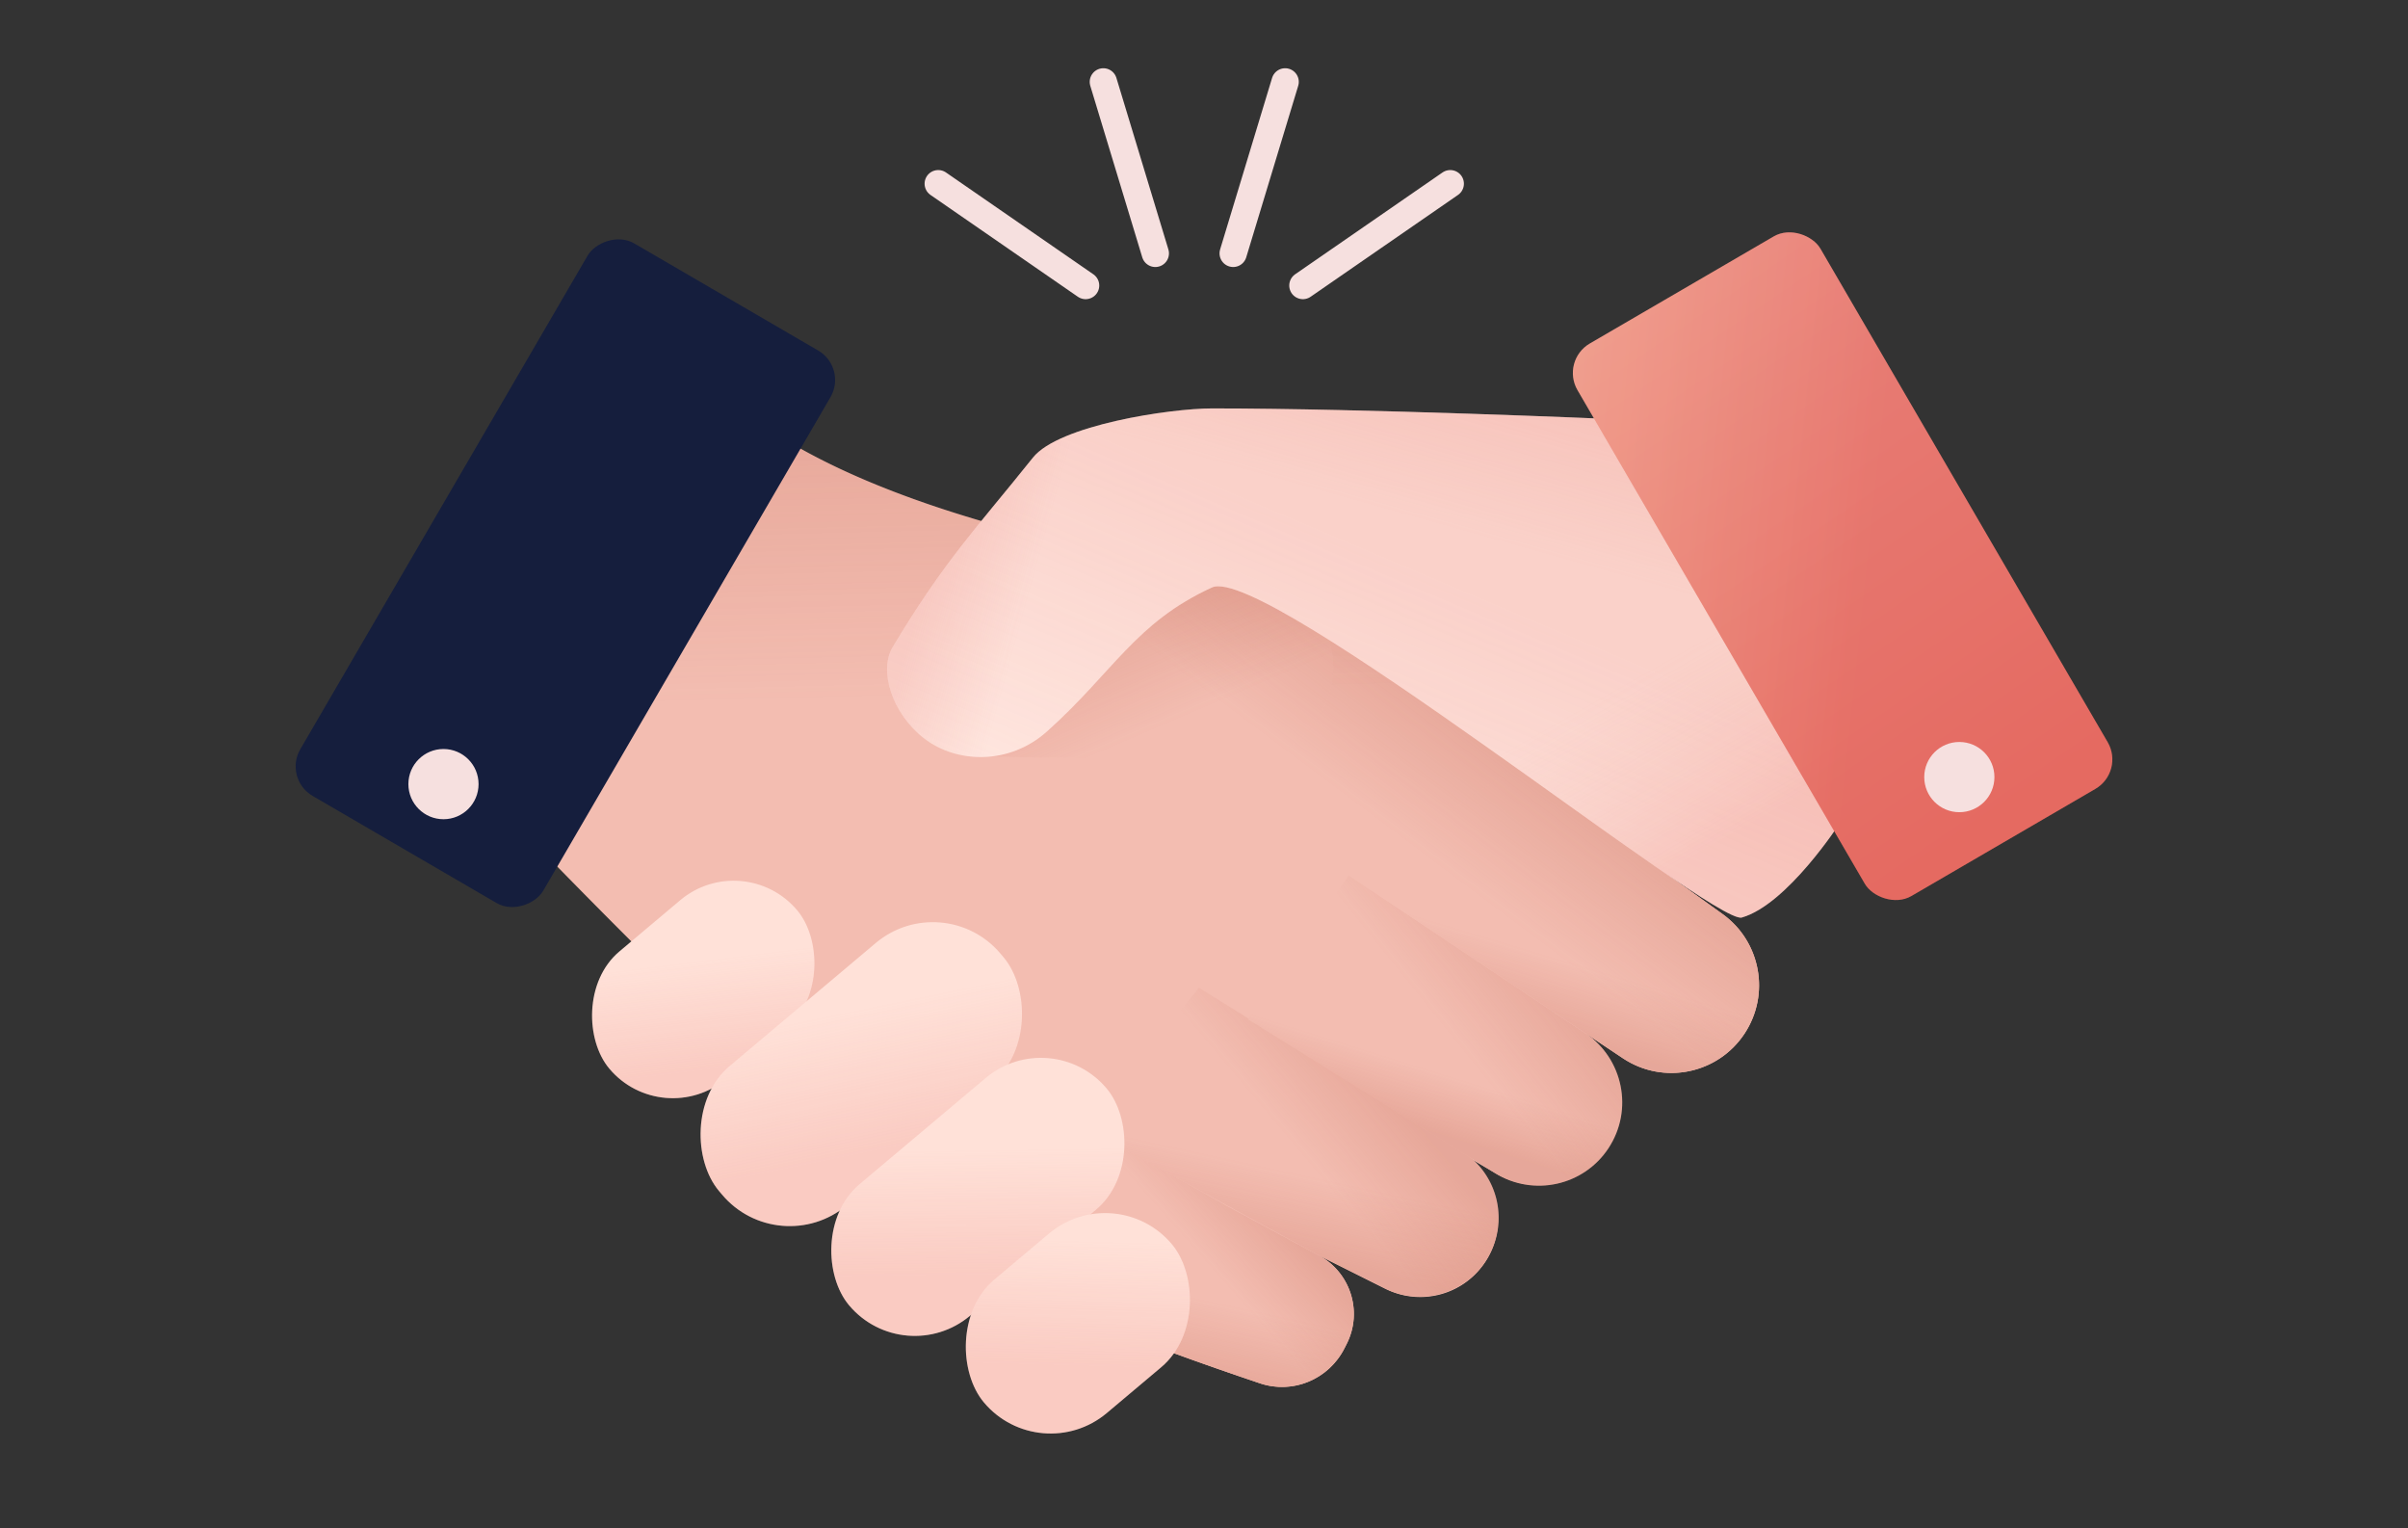 <svg xmlns="http://www.w3.org/2000/svg" xmlns:xlink="http://www.w3.org/1999/xlink" width="353" height="224" fill="none" xmlns:v="https://vecta.io/nano"><rect width="100%" height="100%" fill="#333333" stroke="none"/><style><![CDATA[.B{fill-opacity:.2}.C{fill:#f3bdb1}.D{fill:#ffe1d8}]]></style><g clip-path="url(#V)"><g stroke="#f6e0df" stroke-width="4" stroke-linecap="round" stroke-linejoin="round"><path d="M137.54 26.923l21.604 14.923M161.745 12l7.619 25.134m43.237-10.211l-21.604 14.923M188.396 12l-7.619 25.134"/></g><use xlink:href="#W" class="C"/><use xlink:href="#W" fill="url(#A)" class="B"/><use xlink:href="#W" fill="url(#B)" class="B"/><use xlink:href="#X" class="C"/><use xlink:href="#X" fill="url(#C)" class="B"/><use xlink:href="#X" fill="url(#D)" class="B"/><use xlink:href="#Y" class="C"/><use xlink:href="#Y" fill="url(#E)" class="B"/><use xlink:href="#Y" fill="url(#F)" class="B"/><use xlink:href="#Z" class="C"/><use xlink:href="#Z" fill="url(#G)" class="B"/><use xlink:href="#Z" fill="url(#H)" class="B"/><use xlink:href="#a" class="C"/><use xlink:href="#a" fill="url(#I)" class="B"/><use xlink:href="#a" fill="url(#J)" class="B"/><use xlink:href="#b" class="C"/><use xlink:href="#b" fill="url(#C)" class="B"/><use xlink:href="#b" fill="url(#K)" class="B"/><use xlink:href="#c" fill="#ffe8e1"/><use xlink:href="#c" fill="url(#L)" class="B"/><use xlink:href="#c" fill="url(#M)" class="B"/><use xlink:href="#c" fill="url(#N)" class="B"/><use xlink:href="#c" fill="url(#O)" class="B"/><g transform="matrix(-.765 .644 .643 .765 109.031 124.093)"><rect width="36.017" height="24.377" rx="12.189" class="D"/><rect width="36.017" height="24.377" rx="12.189" fill="url(#P)" class="B"/></g><g transform="matrix(-.765 .644 .643 .765 138.323 129.836)"><rect width="53.975" height="26.692" rx="13" class="D"/><rect width="53.975" height="26.692" rx="13" fill="url(#Q)" class="B"/></g><g transform="matrix(-.765 .644 .643 .765 154.124 149.884)"><rect width="49.353" height="25.199" rx="12.6" class="D"/><rect width="49.353" height="25.199" rx="12.6" fill="url(#R)" class="B"/></g><g transform="matrix(-.765 .644 .643 .765 163.557 172.553)"><rect width="36.017" height="25.601" rx="12.801" class="D"/><rect width="36.017" height="25.601" rx="12.801" fill="url(#S)" class="B"/></g><g transform="matrix(.864 -.503 .503 .864 228.739 52.859)"><rect width="41.219" height="93.723" rx="5" fill="url(#T)"/><rect width="41.219" height="93.723" rx="5" fill="url(#U)" class="B"/></g><rect width="41.219" height="93.723" rx="5" transform="matrix(-.864 -.503 -.503 .864 124.261 53.888)" fill="#151e3d"/><g fill="#f6e0df"><ellipse cx="65.011" cy="114.919" rx="5.144" ry="5.146"/><ellipse cx="287.228" cy="113.89" rx="5.144" ry="5.146"/></g></g><defs><linearGradient id="A" x1="192.065" y1="87.131" x2="179.714" y2="103.593" xlink:href="#d"><stop stop-color="#b6503a"/><stop offset="1" stop-color="#b6503a" stop-opacity="0"/></linearGradient><linearGradient id="B" x1="119.689" y1="60.372" x2="120.719" y2="102.568" xlink:href="#d"><stop stop-color="#b6503a"/><stop offset="1" stop-color="#b6503a" stop-opacity="0"/></linearGradient><linearGradient id="C" x1="192.065" y1="87.131" x2="179.713" y2="103.593" xlink:href="#d"><stop stop-color="#b6503a"/><stop offset="1" stop-color="#b6503a" stop-opacity="0"/></linearGradient><linearGradient id="D" x1="159.811" y1="89.704" x2="167.532" y2="107.712" xlink:href="#d"><stop stop-color="#b6503a"/><stop offset="1" stop-color="#b6503a" stop-opacity="0"/></linearGradient><linearGradient id="E" x1="193.246" y1="184.904" x2="183.984" y2="193.133" xlink:href="#d"><stop stop-color="#b6503a"/><stop offset="1" stop-color="#b6503a" stop-opacity="0"/></linearGradient><linearGradient id="F" x1="179.358" y1="202.914" x2="181.932" y2="191.079" xlink:href="#d"><stop stop-color="#b6503a"/><stop offset=".957" stop-color="#b6503a" stop-opacity="0"/></linearGradient><linearGradient id="G" x1="207.497" y1="164.32" x2="195.3" y2="174.607" xlink:href="#d"><stop stop-color="#b6503a"/><stop offset="1" stop-color="#b6503a" stop-opacity="0"/></linearGradient><linearGradient id="H" x1="192.733" y1="184.903" x2="195.307" y2="173.068" xlink:href="#d"><stop stop-color="#b6503a"/><stop offset="1" stop-color="#b6503a" stop-opacity="0"/></linearGradient><linearGradient id="I" x1="232.339" y1="148.882" x2="218.961" y2="159.683" xlink:href="#d"><stop stop-color="#b6503a"/><stop offset="1" stop-color="#b6503a" stop-opacity="0"/></linearGradient><linearGradient id="J" x1="216.395" y1="167.922" x2="218.968" y2="159.689" xlink:href="#d"><stop stop-color="#b6503a"/><stop offset="1" stop-color="#b6503a" stop-opacity="0"/></linearGradient><linearGradient id="K" x1="232.855" y1="152.999" x2="235.943" y2="142.707" xlink:href="#d"><stop stop-color="#b6503a"/><stop offset="1" stop-color="#b6503a" stop-opacity="0"/></linearGradient><linearGradient id="L" x1="211.097" y1="84.558" x2="188.449" y2="138.069" xlink:href="#d"><stop stop-color="#e67269"/><stop offset="1" stop-color="#e67269" stop-opacity="0"/></linearGradient><linearGradient id="M" x1="243.504" y1="128.298" x2="230.122" y2="104.631" xlink:href="#d"><stop stop-color="#e67269"/><stop offset="1" stop-color="#f0a79a" stop-opacity="0"/></linearGradient><linearGradient id="N" x1="201.991" y1="42.876" x2="193.755" y2="72.206" xlink:href="#d"><stop stop-color="#e67269"/><stop offset="1" stop-color="#e67269" stop-opacity="0"/></linearGradient><linearGradient id="O" x1="132.034" y1="97.423" x2="146.952" y2="101.536" xlink:href="#d"><stop stop-color="#e67269"/><stop offset="1" stop-color="#e67269" stop-opacity="0"/></linearGradient><linearGradient id="P" x1="24.565" y1="22.046" x2="15.758" y2="8.501" xlink:href="#d"><stop stop-color="#e67269"/><stop offset="1" stop-color="#e67269" stop-opacity="0"/></linearGradient><linearGradient id="Q" x1="31.227" y1="24.164" x2="21.223" y2="5.714" xlink:href="#d"><stop stop-color="#e67269"/><stop offset="1" stop-color="#e67269" stop-opacity="0"/></linearGradient><linearGradient id="R" x1="32.105" y1="21.437" x2="20.366" y2="7.112" xlink:href="#d"><stop stop-color="#e67269"/><stop offset="1" stop-color="#e67269" stop-opacity="0"/></linearGradient><linearGradient id="S" x1="20.748" y1="18.852" x2="8.433" y2="5.009" xlink:href="#d"><stop stop-color="#e67269"/><stop offset="1" stop-color="#e67269" stop-opacity="0"/></linearGradient><linearGradient id="T" x1="28.758" y1="42.75" x2="-18.168" y2="8.361" xlink:href="#d"><stop stop-color="#e56a61"/><stop offset="1" stop-color="#f19881"/></linearGradient><linearGradient id="U" x1="20.13" y1="107.944" x2="11.938" y2="-3.88" xlink:href="#d"><stop offset=".168" stop-color="#e56a61"/><stop offset="1" stop-color="#f6e0df"/></linearGradient><clipPath id="V"><path fill="#fff" d="M0 0h353v224H0z"/></clipPath><path id="W" d="M197.09 197.608l.323-.637c2.44-4.808.501-10.685-4.321-13.097l10.025 5.014c5.36 2.681 11.879.746 14.91-4.424 3.186-5.435 1.354-12.424-4.086-15.598l5.36 3.123c5.524 3.218 12.595 1.625 16.204-3.653 3.835-5.607 2.353-13.267-3.295-17.038l5.69 3.795c5.926 3.952 13.935 2.327 17.852-3.623 3.791-5.758 2.362-13.484-3.237-17.505l-30.1-21.619c-21.992-16.283-16.32-15.561-35.85-25.867a12.83 12.83 0 0 0-3.572-1.25c-22.084-4.223-48.621-9.438-67.243-20.397-8.096-4.764-20.121-3.331-24.461 5.001l-18.407 35.344c-2.556 4.908-1.733 10.901 2.099 14.893 28.993 30.215 61.246 60.183 71.305 66.891 7.49 4.996 27.101 11.971 38.42 15.778 4.832 1.626 10.078-.585 12.385-5.132z"/><path id="X" d="M182.97 85.224l-13.232-2.633c-7.785-1.616-20.44 1.679-26.062 7.303-2.791 2.791-4.08 6.748-3.471 10.649l1.603 10.26 39.901.764c12.657.243 19.176-17.328 8.053-23.376l-3.198-1.711c-1.12-.591-2.35-1.016-3.594-1.255z"/><path id="Y" d="M197.09 197.608l.323-.637c2.44-4.808.501-10.685-4.321-13.097l-13.372-7.204-21.09-11.836-6.492 11.637c-3.305 5.923-1.386 13.229 4.838 15.92 8.882 3.841 20.159 7.804 27.729 10.35 4.832 1.625 10.078-.586 12.385-5.133z"/><path id="Z" d="M193.093 183.875l-33.949-18.526 16.614-20.584 38.477 23.903a11.56 11.56 0 0 1 3.871 15.662 11.55 11.55 0 0 1-15.128 4.489l-1.139-.57-8.746-4.374z"/><path id="a" d="M219.159 171.93l-36.2-22.534 14.765-21.098 34.651 23.11c5.587 3.726 7.116 11.267 3.421 16.876-3.64 5.525-11.019 7.143-16.637 3.646z"/><path id="b" d="M237.9 155.093l.004.003c5.926 3.948 13.932 2.322 17.848-3.626 3.79-5.759 2.362-13.484-3.238-17.505l-30.1-21.619-24.691 15.952 40.177 26.795z"/><path id="c" d="M177.663 59.857c22.707 0 58.126 1.544 58.126 1.544l33.949 59.178s-7.716 11.983-14.403 13.894c-4.115 1.177-69.957-51.916-77.672-48.371-11.249 5.168-14.404 12.35-24.177 21.098-5.557 4.974-13.279 4.683-18.004 1.029s-6.687-9.947-4.629-13.379c7.715-12.865 12.345-17.496 20.575-27.788 3.796-4.747 20.061-7.204 26.235-7.204z"/><linearGradient id="d" gradientUnits="userSpaceOnUse"/></defs></svg>